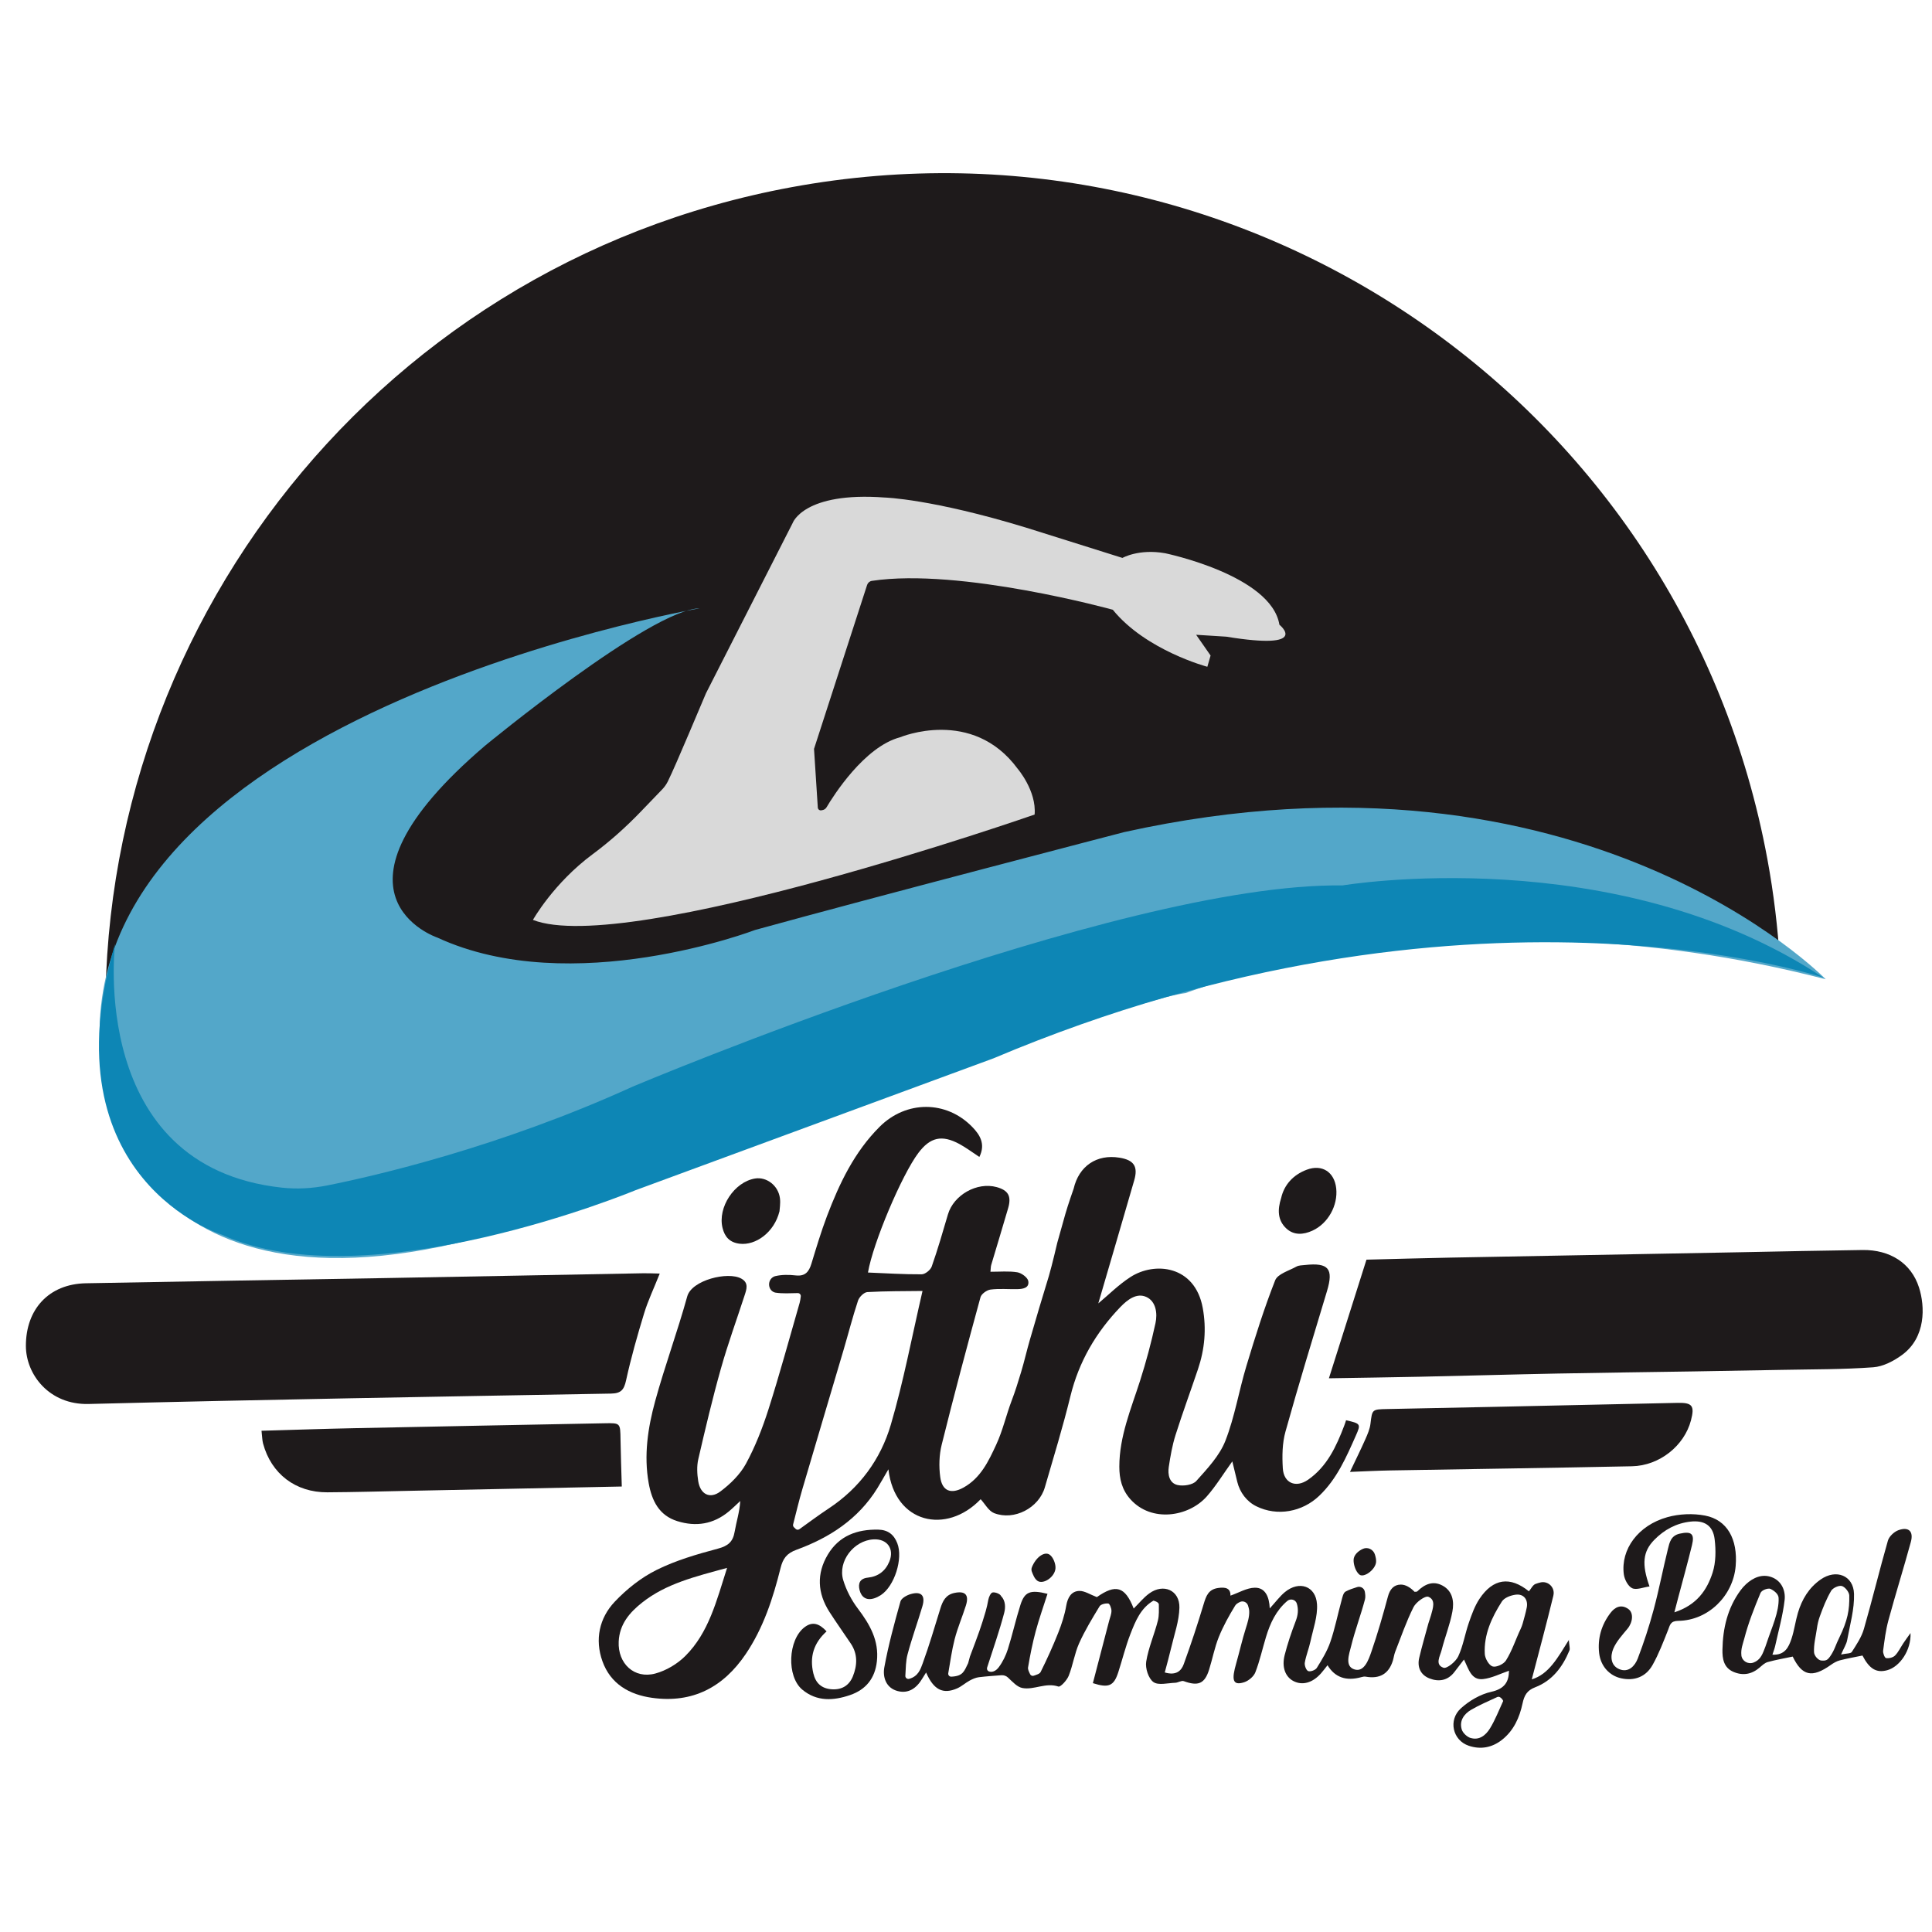 <?xml version="1.0" encoding="UTF-8"?>
<svg id="Layer_1" data-name="Layer 1" xmlns="http://www.w3.org/2000/svg" viewBox="0 0 500 500">
  <defs>
    <style>
      .cls-1 {
        fill: #53a7c9;
      }

      .cls-1, .cls-2, .cls-3, .cls-4 {
        stroke-width: 0px;
      }

      .cls-2 {
        fill: #d9d9d9;
      }

      .cls-3 {
        fill: #0d86b5;
      }

      .cls-4 {
        fill: #1e1a1b;
      }
    </style>
  </defs>
  <g>
    <path class="cls-4" d="m253.78,388.01c-8.83,9.21-22.25,6.31-23.86-7.76-1.13,1.94-1.97,3.45-2.87,4.91-4.93,7.97-12.36,12.8-20.9,15.91-2.58.94-3.53,2.3-4.14,4.73-1.95,7.83-4.44,15.49-9.01,22.26-5.8,8.59-13.74,12.79-24.21,11.34-5.95-.82-10.8-3.63-12.89-9.5-1.98-5.58-.82-11.13,3.19-15.37,3.09-3.27,6.84-6.25,10.85-8.24,4.98-2.47,10.45-4.06,15.85-5.5,2.63-.7,3.9-1.76,4.34-4.39.44-2.58,1.28-5.09,1.45-7.94-.99.91-1.94,1.86-2.98,2.72-3.97,3.29-8.48,4-13.31,2.49-4.74-1.48-6.59-5.29-7.41-9.83-1.29-7.23-.21-14.34,1.68-21.24,2.5-9.11,5.78-17.99,8.3-27.1,1.16-4.21,10.54-6.52,13.99-4.6,1.99,1.1,1.36,2.78.84,4.38-2.05,6.32-4.34,12.57-6.13,18.95-2.18,7.73-4.03,15.56-5.84,23.4-.42,1.81-.31,3.84-.02,5.69.54,3.41,3.03,4.71,5.75,2.66,2.57-1.93,5.08-4.38,6.6-7.16,2.41-4.44,4.29-9.25,5.83-14.08,2.91-9.12,5.41-18.37,8.07-27.57.14-.5.21-1.01.29-1.65.06-.47-.31-.88-.78-.87-2.01.04-3.9.16-5.72-.11-.1-.01-.2-.04-.3-.07-1.71-.59-1.89-3.07-.33-3.99.16-.09.33-.17.5-.21,1.7-.41,3.57-.39,5.33-.19,2.43.27,3.41-.93,4.05-3.02,1.26-4.14,2.51-8.3,4.04-12.35,3.22-8.47,7.09-16.6,13.64-23.12,6.86-6.83,17.24-6.85,23.96.07,1.93,1.99,3.5,4.39,1.83,7.76-1.85-1.21-3.44-2.42-5.18-3.36-4.54-2.44-7.54-1.74-10.6,2.31-4.3,5.7-11.75,23.33-13.05,30.96,4.64.19,9.27.49,13.89.46.9,0,2.29-1.11,2.61-2.01,1.56-4.44,2.87-8.97,4.2-13.5,1.48-5.03,7.52-8.45,12.6-7.06,3.01.83,3.88,2.34,2.98,5.45-1.42,4.91-2.93,9.79-4.38,14.69-.14.46-.11.96-.2,1.77,2.44.01,4.74-.22,6.96.14,1.08.18,2.66,1.34,2.83,2.26.32,1.84-1.44,2.08-2.9,2.1-2.3.04-4.62-.18-6.88.11-.96.13-2.36,1.13-2.59,1.99-3.47,12.69-6.87,25.39-10.04,38.16-.66,2.66-.74,5.62-.38,8.34.48,3.69,2.81,4.54,6.04,2.74,4.43-2.46,6.47-6.82,8.44-11.07,1.71-3.67,2.6-7.72,4.04-11.5.92-2.42,1.56-4.49,2.41-7.3s1.47-5.62,2.29-8.42c.78-2.69,1.56-5.38,2.36-8.06.84-2.81,1.72-5.62,2.55-8.43.83-2.82,2.16-8.55,2.16-8.55l2.1-7.48c.67-2.36,2.14-6.53,2.14-6.53,1.35-5.84,5.95-8.99,11.87-8.02,3.74.61,4.85,2.27,3.8,5.88-3.12,10.78-6.28,21.55-9.29,31.83,2.52-2.09,5.2-4.8,8.32-6.82,6.28-4.06,16.7-3.03,18.71,8,.99,5.42.51,10.69-1.24,15.86-1.92,5.69-4,11.33-5.81,17.05-.84,2.66-1.32,5.45-1.74,8.22-.3,1.99.13,4.22,2.3,4.7,1.5.33,3.9-.03,4.82-1.05,2.85-3.19,6-6.51,7.52-10.38,2.44-6.23,3.51-12.99,5.46-19.43,2.25-7.45,4.58-14.89,7.43-22.12.65-1.66,3.55-2.47,5.49-3.55.63-.35,1.48-.34,2.24-.42,6.11-.66,7.43.97,5.68,6.77-3.65,12.1-7.35,24.18-10.74,36.35-.84,3-.88,6.34-.69,9.49.22,3.81,3.34,5.18,6.53,2.97,4.92-3.41,7.32-8.62,9.37-14.01.18-.46.32-.93.47-1.39,3.79.86,3.87.97,2.54,3.96-2.48,5.6-4.91,11.23-9.47,15.58-4.4,4.21-10.89,5.39-16.28,2.73-2.51-1.23-4.27-3.6-4.94-6.31-.43-1.72-.84-3.44-1.29-5.31-2.35,3.26-4.24,6.38-6.61,9.07-4.72,5.32-14.32,6.79-19.75.74-2.22-2.47-2.88-5.32-2.88-8.45,0-7.83,3.03-14.93,5.36-22.21,1.57-4.91,2.91-9.9,4-14.94.55-2.53.12-5.65-2.38-6.77-2.48-1.12-4.85.68-6.71,2.61-6.31,6.57-10.74,14.13-12.93,23.08-1.94,7.93-4.34,15.75-6.62,23.6-1.55,5.32-7.92,8.67-13.12,6.66-1.43-.56-2.37-2.4-3.51-3.63Zm-15.02-53.91c-4.71.06-9.51.02-14.29.29-.87.05-2.1,1.27-2.41,2.2-1.4,4.22-2.5,8.55-3.76,12.82-3.54,11.99-7.12,23.96-10.64,35.95-.89,3.02-1.61,6.09-2.4,9.15-.07.27.01.55.21.74l.44.43c.27.26.68.29.98.07,2.52-1.8,5-3.66,7.58-5.36,8-5.28,13.44-12.72,16.07-21.66,3.29-11.18,5.44-22.7,8.21-34.64Zm-50.6,71.67c-8.27,2.26-15.73,4.06-21.92,8.93-3.29,2.59-5.91,5.62-6.12,10.13-.27,5.69,4.03,9.76,9.5,8.27,2.8-.76,5.67-2.47,7.73-4.52,6.09-6.07,8.07-14.23,10.82-22.81Z"/>
    <path class="cls-4" d="m170.74,329.6c-1.56,3.93-3.05,7.03-4.04,10.28-1.75,5.73-3.39,11.51-4.67,17.35-.54,2.45-1.29,3.38-3.9,3.43-45.06.8-90.13,1.55-135.19,2.69-10.2.26-16.22-7.63-16.24-15.01-.02-9.52,5.95-16.04,15.5-16.23,25.89-.5,51.78-.89,77.68-1.35,22.2-.39,44.39-.83,66.59-1.24,1.23-.02,2.47.04,4.27.08Z"/>
    <path class="cls-4" d="m343.92,356.7c3.29-10.39,6.42-20.28,9.72-30.7,6.95-.17,14.3-.39,21.66-.53,24.99-.48,49.98-.93,74.97-1.39,10.59-.2,21.18-.44,31.76-.58,7.12-.09,12.57,3.4,14.59,9.65,1.62,5.01,1.79,12.94-4.3,17.45-2.16,1.6-4.93,3.06-7.52,3.25-7.87.58-15.79.51-23.69.67-7.62.15-15.25.28-22.87.4-11.7.19-23.4.32-35.09.55-11.93.23-23.86.58-35.79.83-7.61.16-15.23.26-23.45.4Z"/>
    <path class="cls-4" d="m67.67,370.28c8.42-.24,16.3-.51,24.18-.67,21.54-.45,43.09-.85,64.63-1.27,4.09-.08,4.05-.08,4.11,4.21.06,4.03.22,8.06.33,12.16-18.6.38-36.69.75-54.77,1.11-7.14.14-14.29.35-21.43.39-8.24.04-14.52-4.78-16.64-12.63-.22-.83-.22-1.72-.4-3.31Z"/>
    <path class="cls-4" d="m349.37,380.93c1.51-3.19,2.81-5.8,3.99-8.47.56-1.27,1.14-2.6,1.31-3.95.46-3.76.37-3.77,4.33-3.85,9.27-.19,18.55-.37,27.82-.57,15.79-.34,31.58-.68,47.37-1.03,3.78-.08,4.42.76,3.43,4.53-1.73,6.58-8.14,11.73-15.27,11.88-20.87.43-41.73.72-62.6,1.08-3.28.06-6.56.23-10.38.38Z"/>
    <path class="cls-4" d="m482.01,428.45c-2.04.42-3.98.76-5.87,1.25-.81.21-1.6.67-2.3,1.16-4.89,3.49-7.47,2.86-9.89-2.14-2.23.47-4.38.84-6.47,1.42-.77.21-1.45.87-2.09,1.42-2.04,1.75-4.3,2.17-6.77,1.12-2.57-1.1-2.89-3.46-2.85-5.78.1-5.5,1.32-10.72,4.64-15.27.43-.59.91-1.14,1.45-1.64,1.89-1.73,4.18-2.72,6.62-1.83,2.57.93,3.66,3.48,3.38,5.92-.46,4.01-1.58,7.94-2.45,11.9-.15.68-.41,1.33-.71,2.25,3.28.16,4.22-2,4.94-4.13.72-2.16,1-4.47,1.65-6.66,1.03-3.51,2.85-6.55,5.91-8.68,3.97-2.77,8.47-1.07,8.62,3.73.12,3.96-1.05,7.98-1.77,11.95-.19,1.07-.85,2.05-1.58,3.74,1.37-.3,2.49-.21,2.78-.66,1.2-1.88,2.51-3.82,3.12-5.93,2.19-7.59,4.04-15.29,6.22-22.88.32-1.1,1.62-2.31,2.74-2.71,2.65-.94,3.95.32,3.19,3.07-1.85,6.76-3.95,13.46-5.79,20.23-.7,2.57-1.03,5.25-1.38,7.9-.08.63.4,1.85.76,1.91.74.12,1.8-.14,2.32-.66.87-.88,1.42-2.09,2.12-3.14.5-.76,1.05-1.49,1.89-2.68.2,4.4-2.74,8.72-6.04,9.62-2.82.77-4.63-.38-6.4-3.81Zm-11.04-10.14c-.38,1.04-.62,2.13-.77,3.23-.3,2.1-.83,4-.73,6.05.05.97,1.13,2.09,1.85,2.15,1.25.11,1.63-.1,2.32-1.07.52-.74.94-1.55,1.28-2.38.35-.89.66-1.58,1.11-2.52,2.11-4.34,2.65-7.12,2.56-10.86-.02-.88-1.09-2.21-1.92-2.45-.77-.22-2.33.49-2.77,1.24-1.23,2.11-2.09,4.28-2.93,6.62Zm-20.31,10.07c.17,1.53,1.76,2.44,3.19,1.87,1.51-.6,2.12-1.68,2.79-3.48.34-.91.22-.5.55-1.51,1.33-4.04,3.29-8.12,3.11-11.74-.05-1.02-1.17-1.87-2.11-2.32-.55-.26-2.24.26-2.58,1.07-1.6,3.84-3.14,7.74-4.18,11.75-.37,1.42-.94,2.73-.76,4.36Z"/>
    <path class="cls-4" d="m433.32,417.27c5.82-1.89,8.45-5.77,9.9-10.27.86-2.68.87-5.8.53-8.64-.43-3.59-2.69-4.96-6.24-4.57-3.71.41-6.82,2.11-9.38,4.72-2.96,3.02-3.3,6.26-1.24,12.06-1.62.22-3.35.98-4.48.46-1.08-.5-2-2.29-2.17-3.61-.83-6.46,3.71-12.67,11.27-14.78,3.07-.86,6.63-1.01,9.76-.41,5.74,1.1,8.49,6.12,7.92,13.04-.64,7.72-7.1,14.1-14.83,14.2-2.08.03-2.15,1.06-2.67,2.38-1.22,3.06-2.39,6.17-4,9.03-1.77,3.15-4.76,4.2-8.15,3.46-3.01-.66-5.28-3.12-5.68-6.47-.45-3.83.58-7.35,2.91-10.42,1.19-1.57,2.8-2.34,4.64-1.04,1.42,1.01,1.16,3.45-.21,5.1-1.35,1.63-2.87,3.27-3.68,5.17-.81,1.9-.74,4.36,1.58,5.31,2.36.96,4.01-.84,4.75-2.77,1.59-4.16,2.98-8.41,4.13-12.71,1.39-5.17,2.39-10.45,3.68-15.65.41-1.67.77-3.44,3.05-3.95,2.99-.67,3.91,0,3.17,2.99-1.12,4.59-2.39,9.14-3.6,13.71-.25.96-.5,1.93-.96,3.68Z"/>
    <path class="cls-4" d="m213.94,422.18c-3.41,3.07-4.44,6.67-3.45,10.88.6,2.55,2.15,3.96,4.81,4.13,2.63.16,4.48-1.02,5.43-3.37,1.14-2.84,1.28-5.73-.52-8.43-1.84-2.76-3.77-5.45-5.56-8.24-3.09-4.84-3.37-9.88-.4-14.84,2.92-4.87,7.56-6.55,13.04-6.44,2.5.05,4.06,1.27,4.93,3.52,1.55,3.95-.73,11.14-4.27,13.43-.53.34-1.12.64-1.72.83-1.99.62-3.29-.26-3.77-2.14-.43-1.69.05-3,2.15-3.22,2.63-.28,4.52-1.68,5.54-4.13,1.38-3.3-.53-5.97-4.09-5.77-5.08.27-9.3,5.68-7.83,10.55.79,2.6,2.13,5.18,3.78,7.35,3.1,4.1,5.52,8.29,4.93,13.66-.48,4.39-2.83,7.33-6.96,8.74-4.3,1.47-8.59,1.71-12.33-1.4-4.13-3.43-3.73-12.95.6-16.19,2.01-1.51,3.77-.97,5.69,1.12Z"/>
    <path class="cls-4" d="m201.72,313.51c-1.33,5.39-6.12,8.88-10.32,8.36-2.56-.32-3.84-1.76-4.41-4.09-1.3-5.3,3.04-11.89,8.4-12.78,3-.5,6.05,1.82,6.46,5.12.17,1.37-.1,2.78-.12,3.39Z"/>
    <path class="cls-4" d="m331.56,310.05c.77-3.39,3.06-5.99,6.63-7.33,3.98-1.49,7.16.61,7.62,4.82.48,4.42-2.1,9.1-6.15,10.95-2.34,1.07-4.83,1.27-6.81-.61-2.16-2.05-2.29-4.71-1.29-7.84Z"/>
    <path class="cls-4" d="m267.04,406.74c-.14-.37-.13-.79.02-1.16,1.07-2.64,3.26-4.13,4.57-3.24.94.63,1.65,2.46,1.52,3.64-.26,2.26-3.22,4.16-4.67,3.13-.77-.55-1.16-1.64-1.44-2.37Z"/>
    <path class="cls-4" d="m352.74,400.83c1.24-.54,2.67.16,3.08,1.46.21.67.36,1.33.31,1.97-.17,1.97-3.17,4.17-4.32,3.24-.94-.76-1.53-2.51-1.5-3.8.03-1.18,1.08-2.28,2.44-2.87Z"/>
    <path class="cls-4" d="m406.06,424.35c-2.97,4.73-5.2,8.92-9.64,10.27,1.87-7.15,3.82-14.39,5.59-21.67v-.04c.5-2.03-1.33-3.86-3.36-3.37-.37.09-.77.2-1.25.38-.71.25-1.15,1.25-1.72,1.91-4.86-3.94-9.27-3.35-12.8,1.96-1.24,1.87-2.02,4.09-2.76,6.23-.99,2.86-1.46,5.94-2.73,8.65-.64,1.36-2.94,3.25-3.82,2.94-2.3-.79-.87-3.01-.47-4.6.85-3.34,2.16-6.57,2.78-9.94.47-2.53.12-5.27-2.54-6.71-2.5-1.36-4.66-.36-6.55,1.49-.14.13-.46.08-.7.11-1.07-1.11-2.32-1.88-3.57-1.87-1.81.02-2.83,1.23-3.33,3.11-1.29,4.8-2.66,9.59-4.28,14.28-.72,2.09-1.85,5.28-4.3,4.59-2.69-.76-1.45-3.99-.94-6.05,1-4.08,2.51-8.02,3.58-12.08.16-.62.09-1.3-.03-1.99-.16-.92-1.08-1.49-1.97-1.22-1.04.32-2.08.66-3.02,1.17-.61.34-.83,1.53-1.06,2.38-.98,3.56-1.69,7.21-2.89,10.69-.81,2.35-2.16,4.55-3.49,6.68-.35.57-1.65,1.05-2.23.83-.52-.2-1-1.48-.88-2.18.32-1.87,1.07-3.65,1.47-5.51.69-3.2,1.89-6.47,1.69-9.63-.31-4.73-4.64-6.17-8.33-3.11-1.31,1.09-2.34,2.51-3.9,4.21-.13-3.08-1.19-5.4-3.86-5.36-2.09.03-4.16,1.31-6.31,2.05.05-1.91-1.22-2.26-3.19-1.98-2.52.36-3.11,2.07-3.74,4.16-1.57,5.22-3.29,10.41-5.15,15.53-.62,1.71-1.93,3.05-4.92,2.17.56-2.13,1.16-4.25,1.66-6.39.8-3.45,2.06-6.91,2.13-10.38.1-4.51-4.13-6.36-7.8-3.68-1.49,1.08-2.68,2.58-4.03,3.91-2.25-5.77-4.67-6.37-9.53-2.96-1.77-.67-3.16-1.63-4.54-1.6-2.05.05-3.02,1.68-3.39,3.83-.41,2.41-1.18,4.75-2.08,7.02-1.36,3.44-2.89,6.81-4.54,10.12-.25.5-1.05.72-1.78.97-.37.13-.78-.03-.95-.39-.29-.61-.62-1.22-.53-1.76.52-3.13,1.15-6.26,1.97-9.32.88-3.27,2.02-6.46,3.06-9.72-4.48-1.12-5.92-.54-7.01,2.88-1.2,3.77-2.05,7.65-3.24,11.42-.52,1.65-1.32,3.29-2.34,4.67-.82,1.12-1.87,1.42-2.63,1.09-.36-.16-.53-.59-.41-.97,1.63-5.06,3.21-9.55,4.42-14.15.35-1.32.41-3.13-.82-4.38-.22-.55-1.53-1.05-2.19-.91-.49.11-.96,1.16-1.1,1.9-.19,1-.39,2-.68,2.97-1.18,4.01-1.8,5.71-4.07,11.7-.34,1.29-.47,1.73-.47,1.73-1.02,2.06-1.28,3.36-4.36,3.49-.49.02-.87-.42-.78-.9.51-2.94.91-5.91,1.65-8.79.76-2.96,1.99-5.8,2.91-8.72.88-2.79-.18-3.86-3.01-3.25-2.23.48-3.01,2.11-3.6,4.03-1.48,4.75-2.87,9.54-4.58,14.21-.55,1.51-1.17,3.35-3.48,3.98-.52.14-1.03-.25-1-.79.12-1.99.11-3.83.57-5.54,1.11-4.19,2.61-8.28,3.84-12.44.83-2.78-.28-3.96-3.03-3.16-1.01.29-2.4,1.06-2.64,1.89-1.58,5.64-3.13,11.31-4.18,17.06-.46,2.5.4,5.34,3.43,6.14,2.83.75,4.91-.75,6.36-3.17.3-.49.61-.97,1.02-1.63,1.95,4.51,4.38,5.71,8.04,4.11,1.15-.51,2.12-1.41,3.24-2.02.74-.4,1.57-.77,2.4-.87,2-.24,4.01-.38,5.79-.51.63-.05,1.25.16,1.71.59,1.21,1.12,2.38,2.47,3.76,2.72,2.99.56,6.03-1.5,9.3-.38.54.18,2.2-1.62,2.66-2.77,1.09-2.72,1.5-5.72,2.68-8.38,1.49-3.33,3.41-6.48,5.31-9.61.33-.54,1.52-.82,2.26-.73.36.04.81,1.2.82,1.85.01.86-.36,1.72-.59,2.58-1.41,5.4-2.82,10.8-4.22,16.18,4.11,1.32,5.43.73,6.58-2.84,1.06-3.28,1.88-6.65,3.13-9.86,1.29-3.33,2.67-6.73,5.96-8.65h.01s1.22.27,1.38.88h.01c0,1.44.1,2.91-.24,4.26-.9,3.58-2.45,7.03-3.03,10.65-.27,1.69.58,4.35,1.86,5.27,1.27.92,3.72.26,5.65.19.75-.02,1.6-.64,2.21-.42,3.73,1.36,5.41.69,6.56-2.98.88-2.8,1.42-5.73,2.51-8.44,1.14-2.82,2.64-5.52,4.23-8.12.25-.41.71-.69,1.22-.94.82-.4,1.81.02,2.1.88.16.48.29.96.32,1.45.08,1.47-.44,3.1-.86,4.41-.98,3.07-1.64,6.12-2.51,9.15-1.17,4.08-1.03,5.86,2.05,4.88,1.15-.37,2.49-1.48,2.91-2.58,1.15-2.96,1.83-6.1,2.76-9.16,1.08-3.55,2.59-6.82,5.5-9.3.83-.71,2.15-.37,2.47.67.48,1.57.3,3.03-.31,4.6-1.1,2.86-2.08,5.77-2.84,8.74-.8,3.15.2,5.64,2.28,6.72,2.32,1.2,4.96.47,7.14-2.01.58-.66,1.1-1.36,1.68-2.09q2.86,4.75,8.8,3.07c.34-.1.73-.17,1.07-.11q5.46.97,7.04-4.16c.22-.73.31-1.51.58-2.22,1.53-3.9,2.89-7.88,4.76-11.61.65-1.3,3.02-3.01,3.85-2.68,1.99.8,1.15,3.01.69,4.74-.2.74-.49,1.45-.7,2.19-.8,2.95-1.66,5.88-2.36,8.85-.57,2.42.35,4.43,2.61,5.33,2.41.96,4.79.61,6.52-1.68.75-.99,1.51-1.97,2.45-3.19,1.22,2.47,1.88,5.38,4.91,5.06,2.32-.25,4.54-1.42,6.74-2.16-.04,2.79-1.04,4.66-4.58,5.45-2.83.63-5.71,2.31-7.88,4.29-3.3,2.99-2.16,8.27,2.07,9.68,3.09,1.03,6.01.46,8.54-1.51,3.08-2.41,4.58-5.8,5.36-9.46.44-2.05,1.14-3.36,3.24-4.16,4.44-1.7,7.12-5.25,8.89-9.53.21-.52-.05-1.23-.16-2.83Zm-16.35,5.42c-.59.93-2.52,1.8-3.44,1.5-.95-.31-1.94-2.06-2.01-3.22-.27-5.04,1.8-9.48,4.43-13.59.63-.98,2.32-1.61,3.6-1.76,2.06-.25,3.23,1.29,2.83,3.34-.27,1.39-.68,2.75-1.05,4.12-.13.46-.3.91-.5,1.34-1.31,2.75-2.24,5.72-3.86,8.28Zm-9.16,20.01c-.91-.3-1.97-1.29-2.25-2.19-.69-2.24.59-4.01,2.4-5.08,2.16-1.27,4.49-2.24,6.77-3.31.24-.11.51-.1.73.04.27.17.62.47.83.96h0c-1.11,2.39-2.06,4.89-3.43,7.12-1.06,1.72-2.77,3.18-5.06,2.44Z"/>
  </g>
  <path class="cls-4" d="m84.16,279.37l259.76-42.41,106.85,6.17,9.87,5.91c-.53-8.84-1.59-17.75-3.24-26.68-21.73-117.77-134.82-195.64-252.59-173.91C94.94,68.71,19.82,168.48,27.86,277.39l56.3,1.97Z"/>
  <path class="cls-1" d="m181.14,157.42S5.57,187.6,27.7,283.72c0,0,9.62,67.05,113.16,31.43,0,0,146.11-55.58,166.01-58.15,0,0,71.36-28.03,165.62-3.57,0,0-62.54-64.44-181.56-38.08,0,0-65.67,17.07-95.53,25.33,0,0-47.32,18.09-82.23,1.96,0,0-32.86-11.01,12.32-49.62,0,0,43.01-35.46,55.65-35.59Z"/>
  <path class="cls-3" d="m29.78,244.25s-7.13,57.66,43.15,63.11c3.93.43,7.89.2,11.77-.57,12.26-2.45,44.52-9.85,79.08-25.59,0,0,125.15-52.82,183.65-52.05,0,0,70.48-11.9,124.43,23.85,0,0-92.14-30.9-214.73,20.89l-92.8,34.19s-69.03,28.7-106.9,11.46c0,0-45.56-14.17-27.65-75.28Z"/>
  <path class="cls-2" d="m137.93,238.06s5.3-9.48,15.49-17.02c4.44-3.29,8.57-6.99,12.4-10.97l5.56-5.78c.6-.62,1.09-1.32,1.47-2.09,2.03-4.07,9.11-21.1,9.86-22.79l22.43-44.05s2.83-8.16,23.83-6.6c0,0,12.1.31,36.68,7.82l24.84,7.81s4.23-2.43,11.06-1.21c0,0,27.47,5.67,29.56,18.5,0,0,8.4,6.71-13.75,3.09l-7.8-.49,3.74,5.37-.84,2.91s-15.92-4.22-24.47-14.76c0,0-39.52-10.93-62.36-7.47-.57.09-1.04.5-1.22,1.05l-13.74,42.43.98,15.19c.03.46.45.79.9.71l.32-.06c.44-.08.81-.34,1.04-.72,1.73-2.92,9.76-15.68,19.05-18.13,0,0,18.65-7.84,30.41,8.15,0,0,4.91,5.7,4.39,11.85,0,0-105.53,36.81-129.86,27.26Z"/>
</svg>